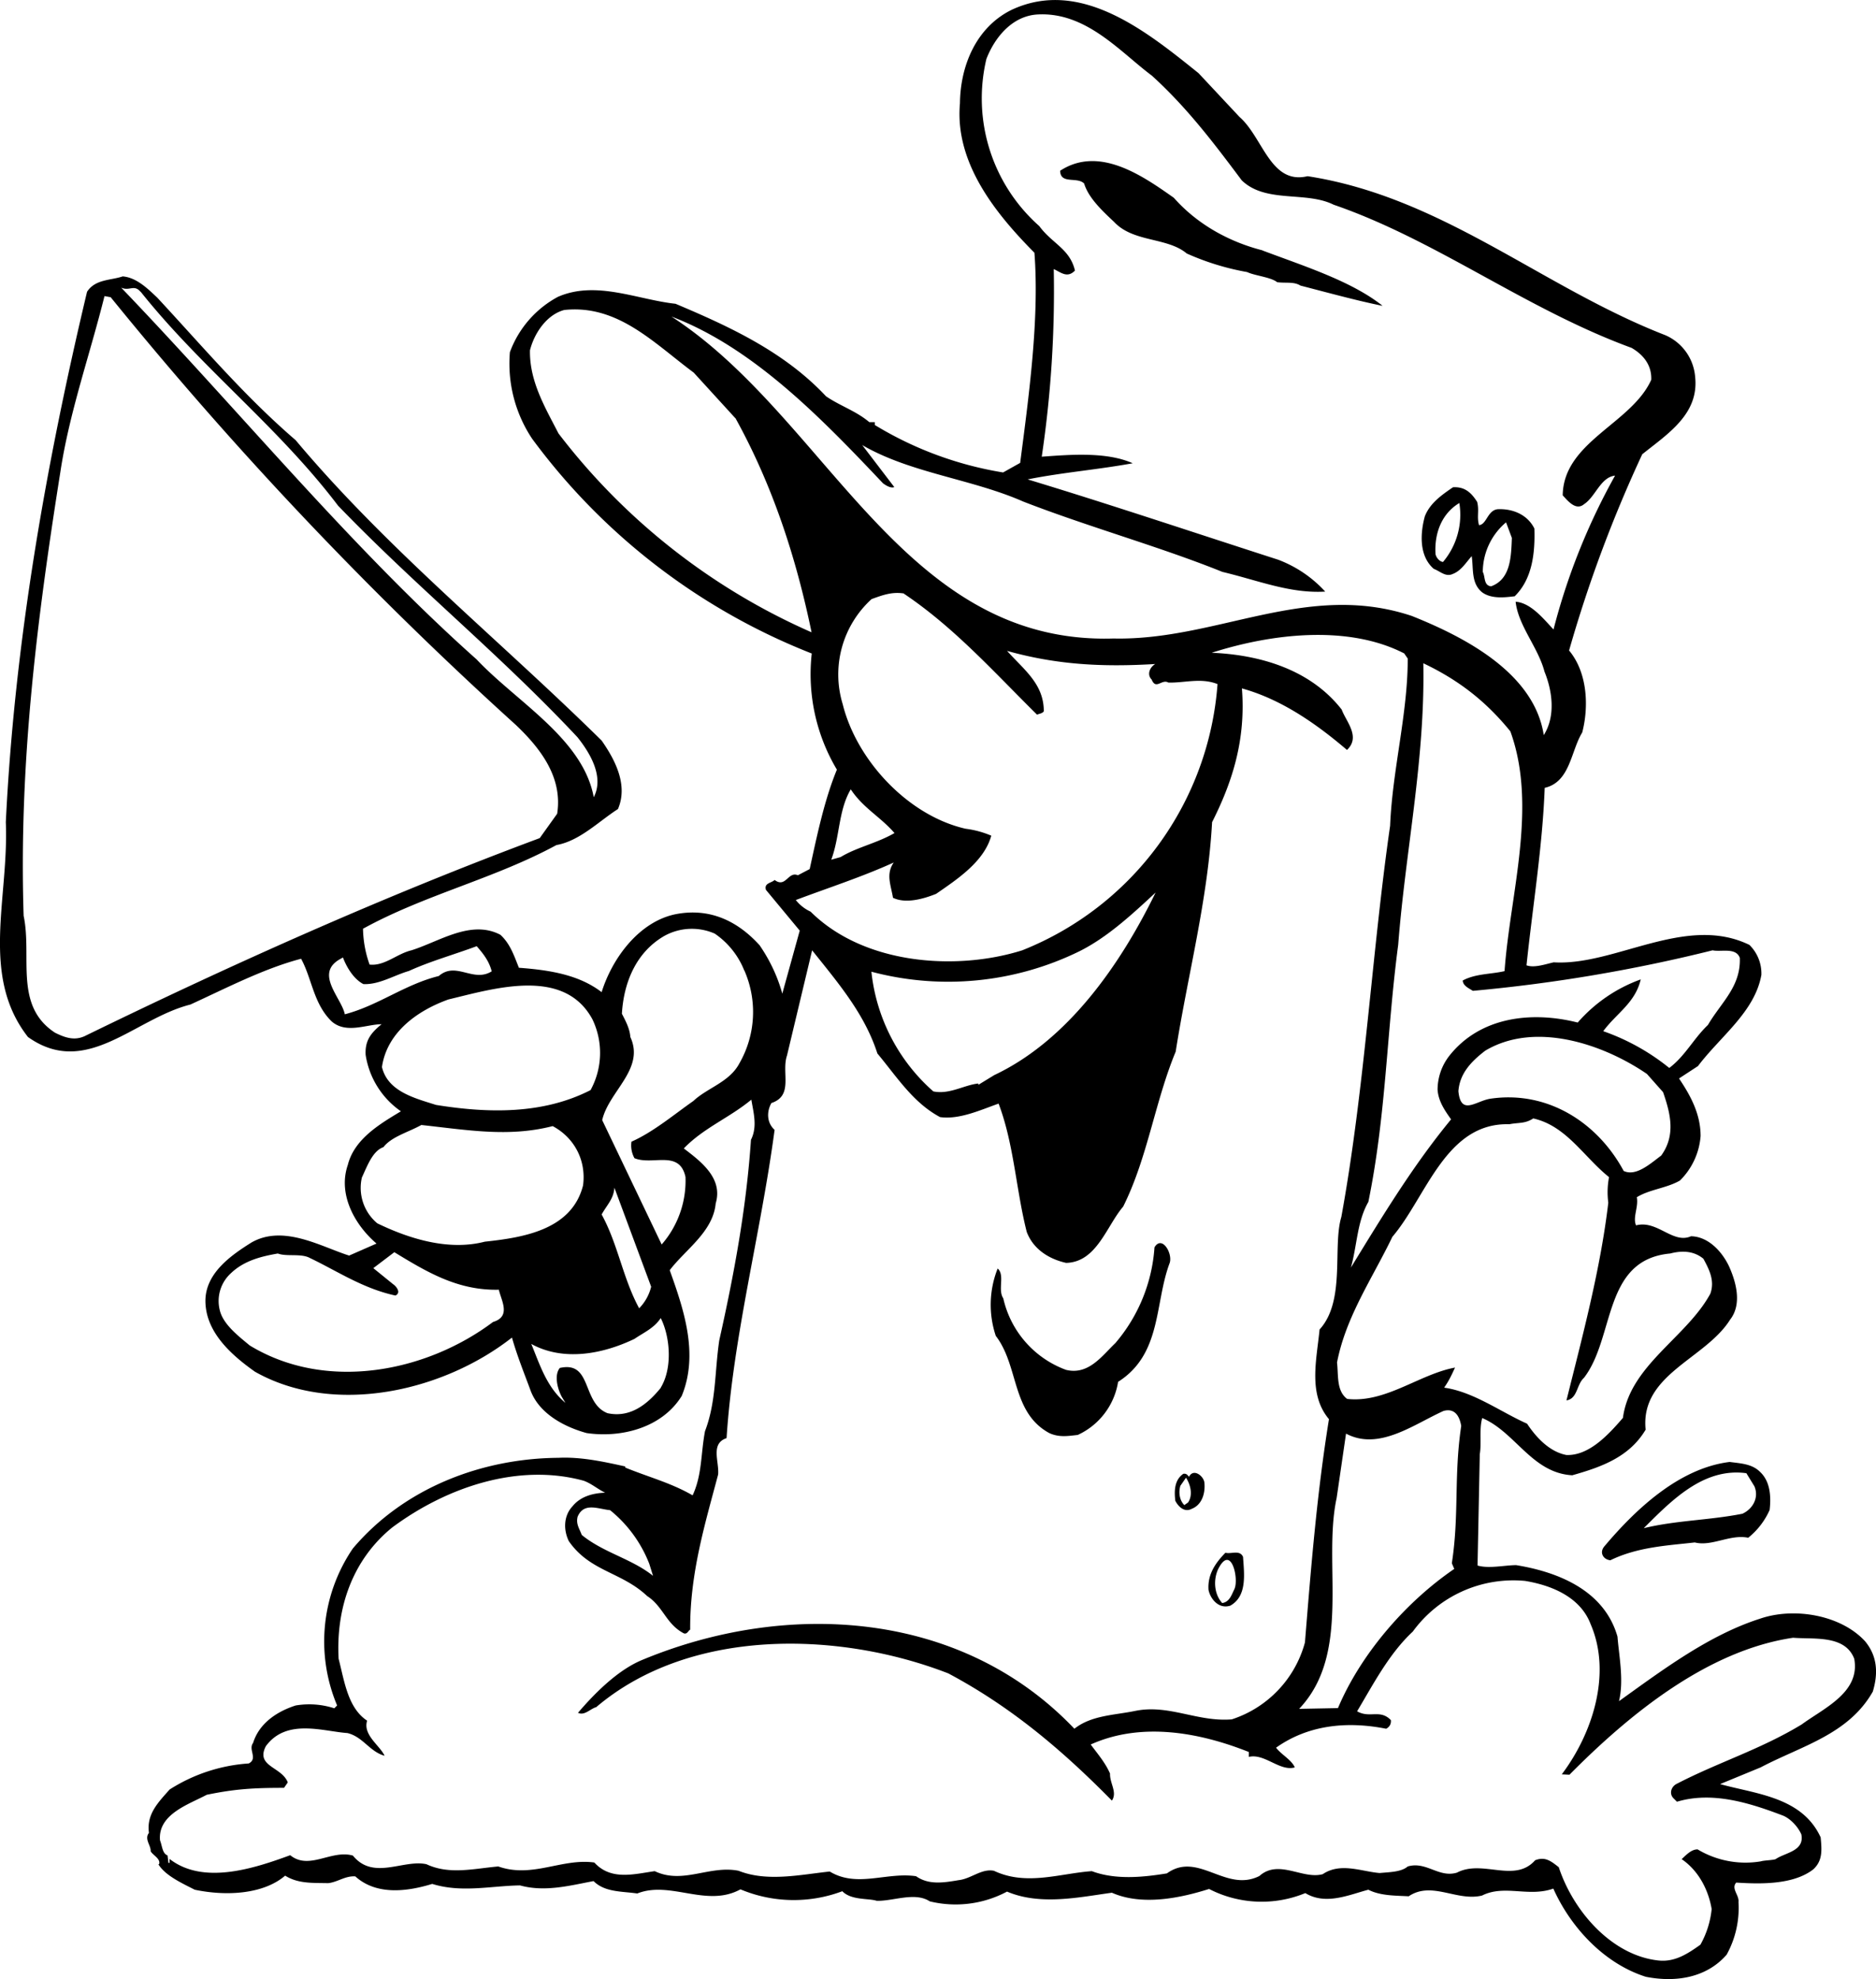 <svg xmlns="http://www.w3.org/2000/svg" width="960" height="1012.637" shape-rendering="geometricPrecision" text-rendering="geometricPrecision" image-rendering="optimizeQuality" fill-rule="evenodd" clip-rule="evenodd" viewBox="0 0 10 10.548"><path d="M6.607.623c.126.11.165.363.363.316.72.111 1.25.592 1.906.847a.265.265 0 0 1 .16.223c.021.198-.146.303-.282.412a7.062 7.062 0 0 0-.39 1.046c.1.12.105.303.07.437-.061.099-.064.264-.2.295-.012.317-.064.63-.097.946.042.015.1-.006.145-.016.326.02.703-.258 1.043-.093a.213.213 0 0 1 .064.16c-.035.197-.218.327-.338.486l-.101.066c.062.092.115.19.115.307a.373.373 0 0 1-.11.237c-.071.041-.162.047-.23.089.01.053-.023.107-.004.15.113-.03.196.101.293.058.093.002.165.082.202.159.037.082.072.202.006.286-.132.21-.48.291-.45.586-.088.148-.24.2-.391.243-.215-.012-.303-.23-.48-.305-.017.06-.003.132-.013.192l-.012.594c.06.018.146-.002.206-.002.227.037.47.136.54.381.008.103.035.233.008.344.233-.167.479-.352.75-.439.184-.064.434-.02.562.12.066.08.07.171.041.268-.13.229-.38.289-.598.404l-.216.089c.19.053.437.068.536.284.006.066.012.124-.04.171-.11.085-.294.077-.41.07-.029.032.017.067.012.104a.515.515 0 0 1-.063.28c-.106.122-.269.15-.431.118-.221-.07-.4-.262-.493-.47-.132.047-.26-.023-.38.037-.134.033-.268-.079-.391.004-.069-.004-.151-.002-.215-.035-.103.027-.227.084-.336.018a.612.612 0 0 1-.513-.022c-.149.047-.355.092-.518.02-.171.023-.38.07-.559-.006a.582.582 0 0 1-.412.052c-.079-.052-.196 0-.283-.003-.043-.014-.136-.002-.183-.051a.735.735 0 0 1-.543-.01c-.181.099-.373-.048-.55.022-.083-.012-.173-.006-.233-.066-.124.023-.258.06-.392.023-.153.002-.311.041-.468-.008-.134.041-.297.062-.41-.04-.054-.004-.095.031-.145.036-.08-.002-.159.004-.229-.04-.117.1-.315.11-.482.075-.068-.035-.157-.075-.194-.136h.004c.01-.03-.037-.05-.045-.07.002-.03-.035-.064-.009-.097-.014-.1.05-.163.11-.231a.893.893 0 0 1 .422-.139c.05-.026-.004-.074.023-.109.033-.107.13-.169.227-.2a.434.434 0 0 1 .206.015l.015-.015a.88.88 0 0 1 .084-.837c.274-.324.689-.48 1.095-.483.122-.006.243.021.357.046v.006c.128.052.245.082.359.148.051-.11.043-.22.066-.342.06-.157.051-.315.076-.484.078-.349.144-.7.169-1.069.035-.07.014-.142.002-.214-.117.097-.254.15-.36.26.092.07.21.159.17.293-.014.152-.163.247-.245.356.072.202.157.444.064.67-.105.17-.322.225-.507.198-.12-.033-.25-.103-.297-.222-.035-.095-.073-.188-.101-.287-.37.29-.951.419-1.37.182-.127-.09-.266-.213-.264-.382.003-.146.139-.24.246-.307.171-.097.371.023.52.07l.146-.064c-.12-.103-.206-.266-.153-.419.035-.14.174-.22.283-.286a.448.448 0 0 1-.188-.301c-.004-.075.027-.116.085-.163-.08 0-.188.053-.266-.015-.097-.094-.105-.228-.163-.334-.198.052-.396.155-.59.244-.301.076-.555.394-.866.173-.256-.328-.101-.738-.118-1.145.046-.952.213-1.903.433-2.827.044-.068.126-.06.19-.082.074.006.134.066.184.113.247.266.466.526.738.76.489.583 1.085 1.063 1.631 1.601.072.103.142.237.087.365-.103.066-.204.17-.328.192-.332.18-.7.264-1.031.446a.6.6 0 0 0 .035.191c.08.009.144-.057.223-.076.15-.047.317-.165.474-.083.053.048.074.114.099.176.163.012.32.037.441.13.056-.18.198-.374.392-.415.185-.037.334.037.45.165.055.08.096.167.121.258l.093-.336-.18-.217c-.012-.037.031-.037.046-.053.06.045.072-.048.124-.025l.063-.033c.038-.173.077-.365.145-.53a.994.994 0 0 1-.134-.619 3.392 3.392 0 0 1-1.49-1.144.722.722 0 0 1-.119-.462.55.55 0 0 1 .256-.295c.204-.089.423.015.627.037.289.122.58.256.802.493.076.052.16.078.231.138h.029v.015a1.9 1.9 0 0 0 .684.253l.091-.051c.046-.355.103-.767.076-1.12-.202-.204-.426-.476-.397-.796.002-.206.09-.408.276-.499.367-.171.72.116.996.338l.218.233zM6.14.403c.186.169.328.356.479.558.128.124.342.056.49.13.547.188 1.025.557 1.588.763.064.037.108.093.105.17-.105.234-.468.33-.472.616.027.029.07.084.114.047.061-.04.088-.144.165-.152a3.433 3.433 0 0 0-.328.82c-.056-.06-.122-.142-.202-.148.014.128.12.243.154.373.042.103.06.237-.004.338-.051-.332-.423-.523-.703-.635-.559-.187-1.04.132-1.59.12-1.128.035-1.522-1.175-2.357-1.716.435.165.798.54 1.128.889.019.014.043.027.06.02l-.171-.224c.258.15.583.18.858.301.35.136.73.241 1.062.375.193.046.36.116.548.105a.652.652 0 0 0-.251-.17c-.444-.143-.893-.294-1.335-.428.184-.037.367-.051.56-.086-.139-.062-.333-.046-.485-.035a6 6 0 0 0 .064-1c.039.018.072.05.113.008-.027-.116-.122-.144-.19-.237a.909.909 0 0 1-.282-.891c.045-.116.138-.229.272-.237.26-.015.441.2.61.326zm.59.932c.223.084.474.163.64.295-.135-.027-.302-.073-.438-.108-.035-.022-.076-.012-.124-.018-.033-.027-.121-.035-.16-.054a1.374 1.374 0 0 1-.322-.099c-.105-.088-.285-.058-.388-.169-.064-.06-.136-.128-.159-.204C5.741.94 5.653.984 5.651.91c.208-.136.44.027.606.144.13.147.303.237.472.28zm-5.98.22c.326.409.732.718 1.052 1.14.418.434.86.79 1.276 1.234.072.09.142.214.087.32-.058-.312-.409-.506-.625-.735C1.873 2.92 1.275 2.188.646 1.533c.045.02.068-.019.103.022zm3.17.673c.197.356.323.74.406 1.142a3.436 3.436 0 0 1-1.349-1.06c-.072-.14-.155-.278-.152-.443.022-.089.088-.19.183-.215.285-.03.476.175.69.334l.221.242zM.59 1.584a20.452 20.452 0 0 0 2.16 2.28c.14.133.249.285.22.473l-.093.13c-.825.307-1.64.672-2.427 1.056-.054.024-.103.008-.157-.019C.073 5.36.172 5.1.126 4.881.1 4.073.196 3.308.322 2.514c.048-.317.157-.623.235-.936l.033.006zm7.284 1.091c.012.047-.003.08.01.124.041-.004.045-.079.099-.085.082-.004.16.03.196.103.004.128-.01.268-.105.361-.052.006-.122.015-.172-.02-.061-.048-.047-.124-.057-.194-.03.033-.056.078-.101.095-.038.018-.068-.015-.101-.027-.079-.068-.073-.188-.048-.28.027-.07.09-.114.15-.155.063-.004.098.029.129.078zm-.182.32c-.02-.002-.037-.025-.04-.042-.007-.115.036-.218.127-.272a.39.39 0 0 1-.087.314zm.367-.128c-.004.1-.006.22-.111.258-.04-.005-.03-.05-.044-.077a.347.347 0 0 1 .124-.264l.031.083zm-3.241.297c.27.181.484.422.71.645.013-.006.028-.006.036-.018 0-.145-.103-.219-.196-.322.264.074.507.087.79.07-.029.017-.046.056-.019.083.023.057.054-.005.089.016.089.002.173-.027.262.008a1.658 1.658 0 0 1-1.041 1.419c-.349.11-.842.078-1.128-.206a.216.216 0 0 1-.079-.062c.175-.066.35-.122.522-.2-.043.062-.015.12-.004.188.068.033.163.006.23-.021.116-.08.256-.173.294-.31a.512.512 0 0 0-.137-.037c-.307-.07-.581-.365-.655-.664a.543.543 0 0 1 .154-.56c.058-.021.108-.04.172-.03zm2.668.32l.018.026c0 .295-.082.594-.094.891-.097.672-.135 1.4-.26 2.085-.048.16.024.447-.116.6-.016.163-.062.344.05.478-.064.396-.095.782-.128 1.19a.594.594 0 0 1-.39.41c-.183.015-.336-.082-.515-.045-.112.023-.233.023-.324.095-.604-.635-1.538-.687-2.308-.365-.125.053-.245.171-.338.28.035.017.066-.022.097-.03.5-.425 1.293-.407 1.877-.18.34.181.612.414.872.678.03-.045-.012-.092-.01-.144-.025-.058-.066-.105-.103-.155.268-.121.577-.066.843.04v.026c.084-.02.165.079.245.056-.018-.041-.072-.068-.1-.105.166-.118.37-.144.587-.101.018-.01.027-.025.025-.046-.058-.06-.112-.008-.18-.047.085-.142.17-.307.297-.425a.663.663 0 0 1 .598-.27c.14.023.295.085.35.231.114.264.009.584-.154.8l.041.002c.318-.321.734-.662 1.192-.73.112.009.277-.016.326.112.033.179-.16.262-.28.35-.221.134-.446.202-.669.318-.028.016-.037.051-.016.074l.02.02c.19-.057.39.007.568.075.04.018.078.06.095.099.018.09-.087.097-.137.132-.016.006-.061.006-.08.012a.497.497 0 0 1-.336-.064c-.033 0-.058.027-.085.052.091.062.143.165.16.266a.486.486 0 0 1-.06.19c-.069.049-.137.094-.225.084-.246-.027-.452-.26-.53-.497-.042-.033-.073-.058-.126-.037-.11.124-.28-.006-.417.066-.097.029-.163-.062-.262-.033-.035.03-.097.03-.15.035-.097-.008-.208-.058-.303.006-.107.03-.235-.082-.338.01-.18.09-.326-.134-.493-.014-.118.019-.27.037-.4-.012-.17.012-.349.08-.522-.002-.066-.013-.122.043-.188.05-.082.014-.16.026-.227-.021-.158-.023-.315.063-.46-.025-.154.016-.333.057-.486-.004-.155-.031-.297.074-.447.002-.112.016-.233.051-.322-.046-.173-.024-.33.085-.512.021-.134.012-.261.045-.383-.012-.124-.027-.283.088-.392-.046-.115-.033-.233.08-.334-.002-.196.072-.464.159-.643.02v.021H.898l-.005-.04c-.028-.01-.028-.05-.04-.08-.013-.14.156-.193.249-.243.154-.032.255-.037.412-.037l.02-.029c-.032-.084-.173-.084-.117-.193.11-.15.305-.079.435-.07.083.02.118.099.198.121-.025-.055-.117-.111-.093-.187-.103-.068-.121-.21-.152-.33-.015-.273.076-.53.286-.7.291-.216.673-.344 1.02-.249.042.015.075.045.115.064-.066.002-.132.02-.174.072-.047.05-.05.124-.02.186.113.163.28.163.418.293.085.055.1.148.194.198.019.008.025-.015.035-.019-.002-.299.079-.563.149-.827.006-.07-.042-.165.045-.194.035-.544.182-1.089.256-1.643-.041-.037-.044-.095-.017-.143.12-.04.052-.162.083-.253l.134-.561c.144.18.28.34.348.55.105.126.19.262.334.339.103.014.213-.037.312-.072.082.216.093.46.15.684.035.093.12.145.21.165.163-.004.215-.196.304-.3.13-.26.169-.558.28-.826.064-.408.171-.806.194-1.223.111-.22.18-.443.159-.713.21.058.396.188.56.328.075-.07-.006-.153-.028-.215-.167-.214-.435-.292-.693-.303.322-.103.728-.15 1.027.004zm.565.414c.146.402-.002.868-.031 1.278-.074.017-.155.013-.223.05.002.029.033.041.054.055a8.445 8.445 0 0 0 1.278-.216c.044.01.124-.017.145.04.006.154-.1.238-.17.358-.076.072-.121.165-.206.229a1.176 1.176 0 0 0-.352-.196c.072-.097.17-.15.2-.276a.81.81 0 0 0-.336.23c-.24-.061-.518-.034-.685.178a.295.295 0 0 0-.062.18c.004.06.037.109.072.158-.202.245-.365.514-.534.79.033-.118.033-.246.093-.35.095-.465.097-.9.159-1.37.039-.503.144-.986.134-1.501.183.087.33.198.464.363zm-3.283.542c-.093.054-.202.076-.287.128l-.05.014c.046-.123.038-.264.104-.375.066.1.159.147.233.233zM5.3 5.73l-.085.052v-.007c-.074.007-.154.06-.24.042a.988.988 0 0 1-.33-.638 1.59 1.59 0 0 0 1.109-.109c.148-.074.278-.194.406-.313-.186.381-.466.787-.86.973zm-1.332-.557a.55.55 0 0 1-.027.495c-.053.1-.171.13-.245.2-.103.072-.213.165-.33.217a.14.14 0 0 0 .016.088c.097.04.24-.047.272.1a.517.517 0 0 1-.127.36L3.21 5.97c.035-.154.229-.272.15-.443-.003-.045-.026-.087-.045-.124.01-.169.077-.328.225-.414a.303.303 0 0 1 .27-.013.43.43 0 0 1 .157.196zm-1.347.004c-.099.062-.19-.055-.282.025-.182.045-.322.157-.501.204-.017-.088-.167-.22-.02-.297l.01-.006c.018.048.055.114.109.142.084.004.163-.047.243-.07.111-.051.243-.088.361-.132.035.04.066.079.08.134zm.537.256a.413.413 0 0 1-.01.377c-.254.13-.545.124-.824.079-.109-.035-.257-.07-.288-.202.027-.186.19-.301.354-.36.246-.059.617-.174.768.106zm5.707.388c.04.115.068.23-.01.338-.058.043-.134.113-.2.082-.14-.26-.408-.43-.711-.385-.077.012-.157.093-.17-.04.007-.096.07-.16.143-.216.266-.159.63-.035.862.124l.086.097zm-.288.453a.424.424 0 0 0-.004.136c-.042.357-.139.716-.223 1.054.06-.01.053-.084.093-.12.167-.216.099-.63.46-.663.057-.015.123-.017.177.028.03.056.062.116.037.186-.126.233-.429.382-.466.662-.083.097-.184.202-.301.198-.09-.017-.161-.093-.21-.167-.14-.062-.285-.17-.442-.192.027-.039.04-.068.058-.107-.19.035-.37.19-.575.167-.058-.043-.046-.126-.054-.194.047-.245.19-.451.295-.67.181-.212.284-.61.623-.6.051-.01.084-.002.128-.031.177.04.268.204.404.313zm-5.469.044c-.06.237-.318.278-.524.3-.194.05-.404-.016-.573-.098a.246.246 0 0 1-.082-.244c.028-.06.057-.142.115-.162.043-.056.134-.08.202-.118.248.027.466.066.7.006.113.06.18.18.162.316zm.363.54a.248.248 0 0 1-.064.115c-.087-.16-.113-.342-.2-.5.029-.052.064-.083.068-.143l.196.528zm2.763-.124c-.08.215-.041.483-.274.631a.377.377 0 0 1-.215.283c-.053.006-.1.014-.152-.01-.202-.11-.161-.357-.285-.518a.523.523 0 0 1 .01-.359c.04.035-.001.113.03.159a.53.53 0 0 0 .334.381c.121.03.193-.076.263-.142a.876.876 0 0 0 .209-.511c.041-.068.1.037.08.086zm-3.575.14c.014.06.066.143-.031.172-.357.268-.89.373-1.297.125-.06-.05-.143-.113-.16-.19a.2.2 0 0 1 .06-.195c.073-.07.17-.091.25-.105.047.018.124-.002.171.024.143.068.283.163.456.2.033-.016.002-.051-.012-.06l-.106-.086.112-.085c.177.108.34.205.557.2zm.864.522c-.069.085-.161.163-.285.136-.138-.055-.08-.28-.254-.241-.03.037-.014.107.01.153l.02.033c-.1-.083-.137-.205-.182-.314.169.093.377.056.55-.027.048-.033.105-.057.14-.111.05.099.064.266 0 .371zm4.266.204c-.04.268-.01.472-.05.732l.013.03c-.262.179-.5.457-.62.742l-.207.004c.282-.297.124-.772.2-1.124l.05-.343c.175.093.36-.049.52-.121.063-.017.086.033.094.08zm1.594.246c.054.051.058.132.05.202a.397.397 0 0 1-.114.148c-.097-.02-.194.048-.285.025-.138.016-.303.023-.45.095-.038-.004-.06-.041-.032-.074.165-.196.398-.417.668-.45.06.008.12.01.163.054zm-.031.076c.025.06-.008.12-.064.146-.177.035-.353.035-.526.077.15-.15.32-.324.547-.293l.043.07zM6.42 7.902c.006.06-.015.12-.068.14-.037.02-.07-.01-.087-.043-.006-.05-.006-.111.043-.144.017-.002.021.006.03.016.024-.047.078-.004.082.031zm-.087.106l-.02.014c-.027-.027-.031-.07-.021-.103l.03-.043c.024.037.038.092.011.132zm-2.872.327l.02.064c-.115-.092-.264-.123-.38-.218-.012-.033-.032-.058-.022-.097.033-.079.11-.041.173-.035a.688.688 0 0 1 .209.286zm3.165-.037c.006.091.023.209-.068.26-.064.02-.107-.039-.116-.084-.006-.083.038-.145.09-.198.032.008.077-.017.094.022zm-.045.17c-.015.028-.025.07-.066.076-.044-.048-.048-.126-.021-.182.068-.134.11.05.087.105z"/></svg>